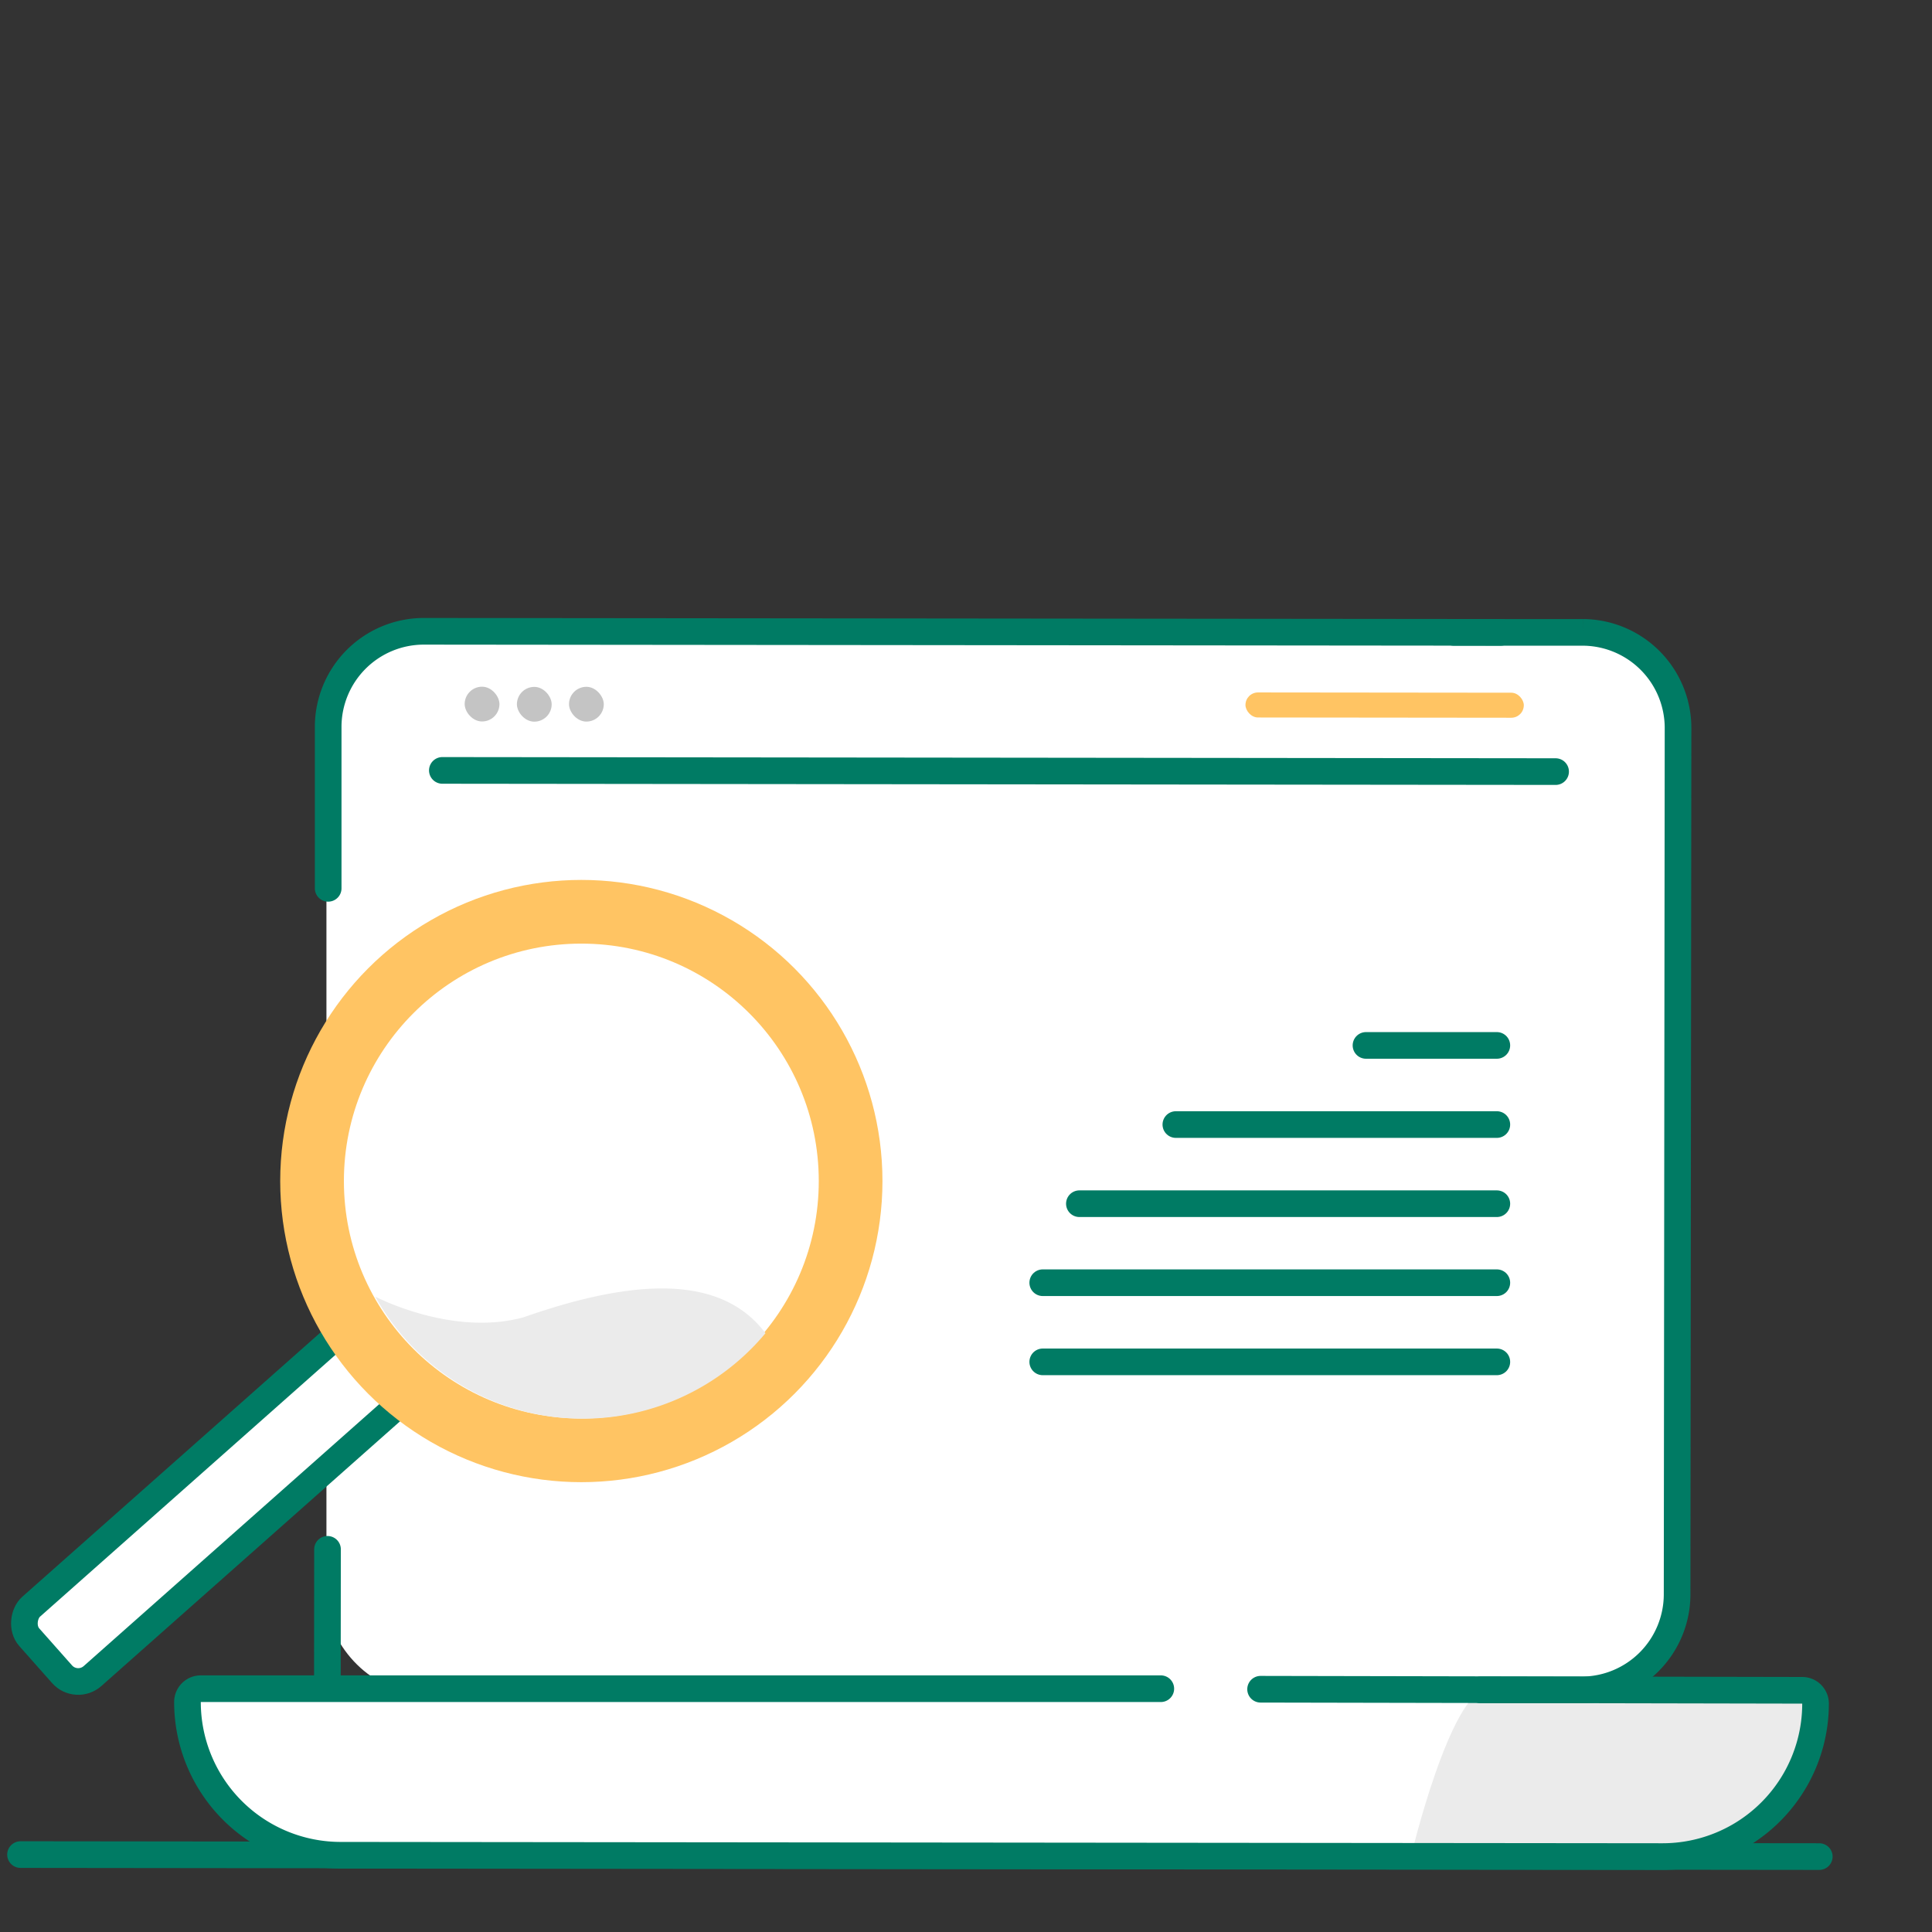 <svg xmlns="http://www.w3.org/2000/svg" viewBox="0 0 145 145"><rect x="0" y="0" width="145" height="145" fill="#333333" stroke="none"/><defs><style>.cls-1{fill:none;stroke-linecap:round;stroke:#007b64;stroke-miterlimit:10;stroke-width:2px}.cls-2{fill:#fff}.cls-3{fill:#ebebeb}.cls-4{fill:#ffc463}.cls-5{fill:#c4c4c4}</style></defs><g id="_24_Поиск_заявления_в_базе_данных_МНС_Республики_Беларусь_ЕАЭС_" data-name="24 Поиск заявления в базе данных МНС Республики Беларусь (ЕАЭС)"><path class="cls-1" d="M1.54 139.19l135 .15"/><path class="cls-2" d="M94.61 126.78l40.65.08a1 1 0 011 1 11.48 11.48 0 01-11.5 11.48l-99.21-.1a11.5 11.5 0 01-11.48-11.5 1 1 0 011.05-1h72"/><path class="cls-3" d="M105.89 139.34s2.94-12.34 5.75-12.61H136s1.56 6.73-7.76 12.36z"/><rect class="cls-2" x="24.5" y="48" width="101.5" height="79" rx="7"/><path class="cls-1" d="M24.63 66.67V54.53a7.18 7.18 0 017.17-7.15l80.83.08m-88.06 79.15l.01-10.33"/><path class="cls-1" d="M109.11 47.46h9.68a7.18 7.18 0 017.15 7.16l-.07 65.06a7.18 7.18 0 01-7.17 7.15h-7.57"/><path class="cls-1" d="M94.61 126.78l40.65.08a1 1 0 011 1 11.48 11.48 0 01-11.5 11.48l-99.21-.1a11.5 11.5 0 01-11.48-11.5 1 1 0 011.05-1h72M33.2 57.82l83.55.09"/><rect class="cls-4" x="93.48" y="51.98" width="20.89" height="1.88" rx=".94" transform="rotate(.06 105.067 47.691)"/><rect class="cls-5" x="34.88" y="51.54" width="2.61" height="2.61" rx="1.31" transform="rotate(.06 38.222 47.726)"/><rect class="cls-5" x="38.8" y="51.55" width="2.61" height="2.61" rx="1.31" transform="rotate(.06 38.222 47.726)"/><rect class="cls-5" x="42.71" y="51.55" width="2.61" height="2.61" rx="1.31" transform="rotate(.06 47.771 47.721)"/><rect x="13.28" y="94.63" width="6.95" height="35.64" rx="1.62" transform="rotate(-131.55 16.758 112.446)" fill="#fff" stroke="#007b64" stroke-miterlimit="10" stroke-width="2"/><circle class="cls-4" cx="43.63" cy="88.64" r="22.6"/><circle class="cls-2" cx="43.63" cy="88.64" r="17.82"/><path class="cls-3" d="M39.31 98.86c-5.38 1.49-11.15-1.55-11.15-1.55a17.84 17.84 0 0029.29 2.75c-3.2-4.26-9.45-4.25-18.14-1.2z"/><path class="cls-1" d="M102.52 78.46h9.82M88.25 84.4h24.09m-31.33 5.94h31.33m-34.08 5.93h34.08m-34.08 5.94h34.08"/></g></svg>